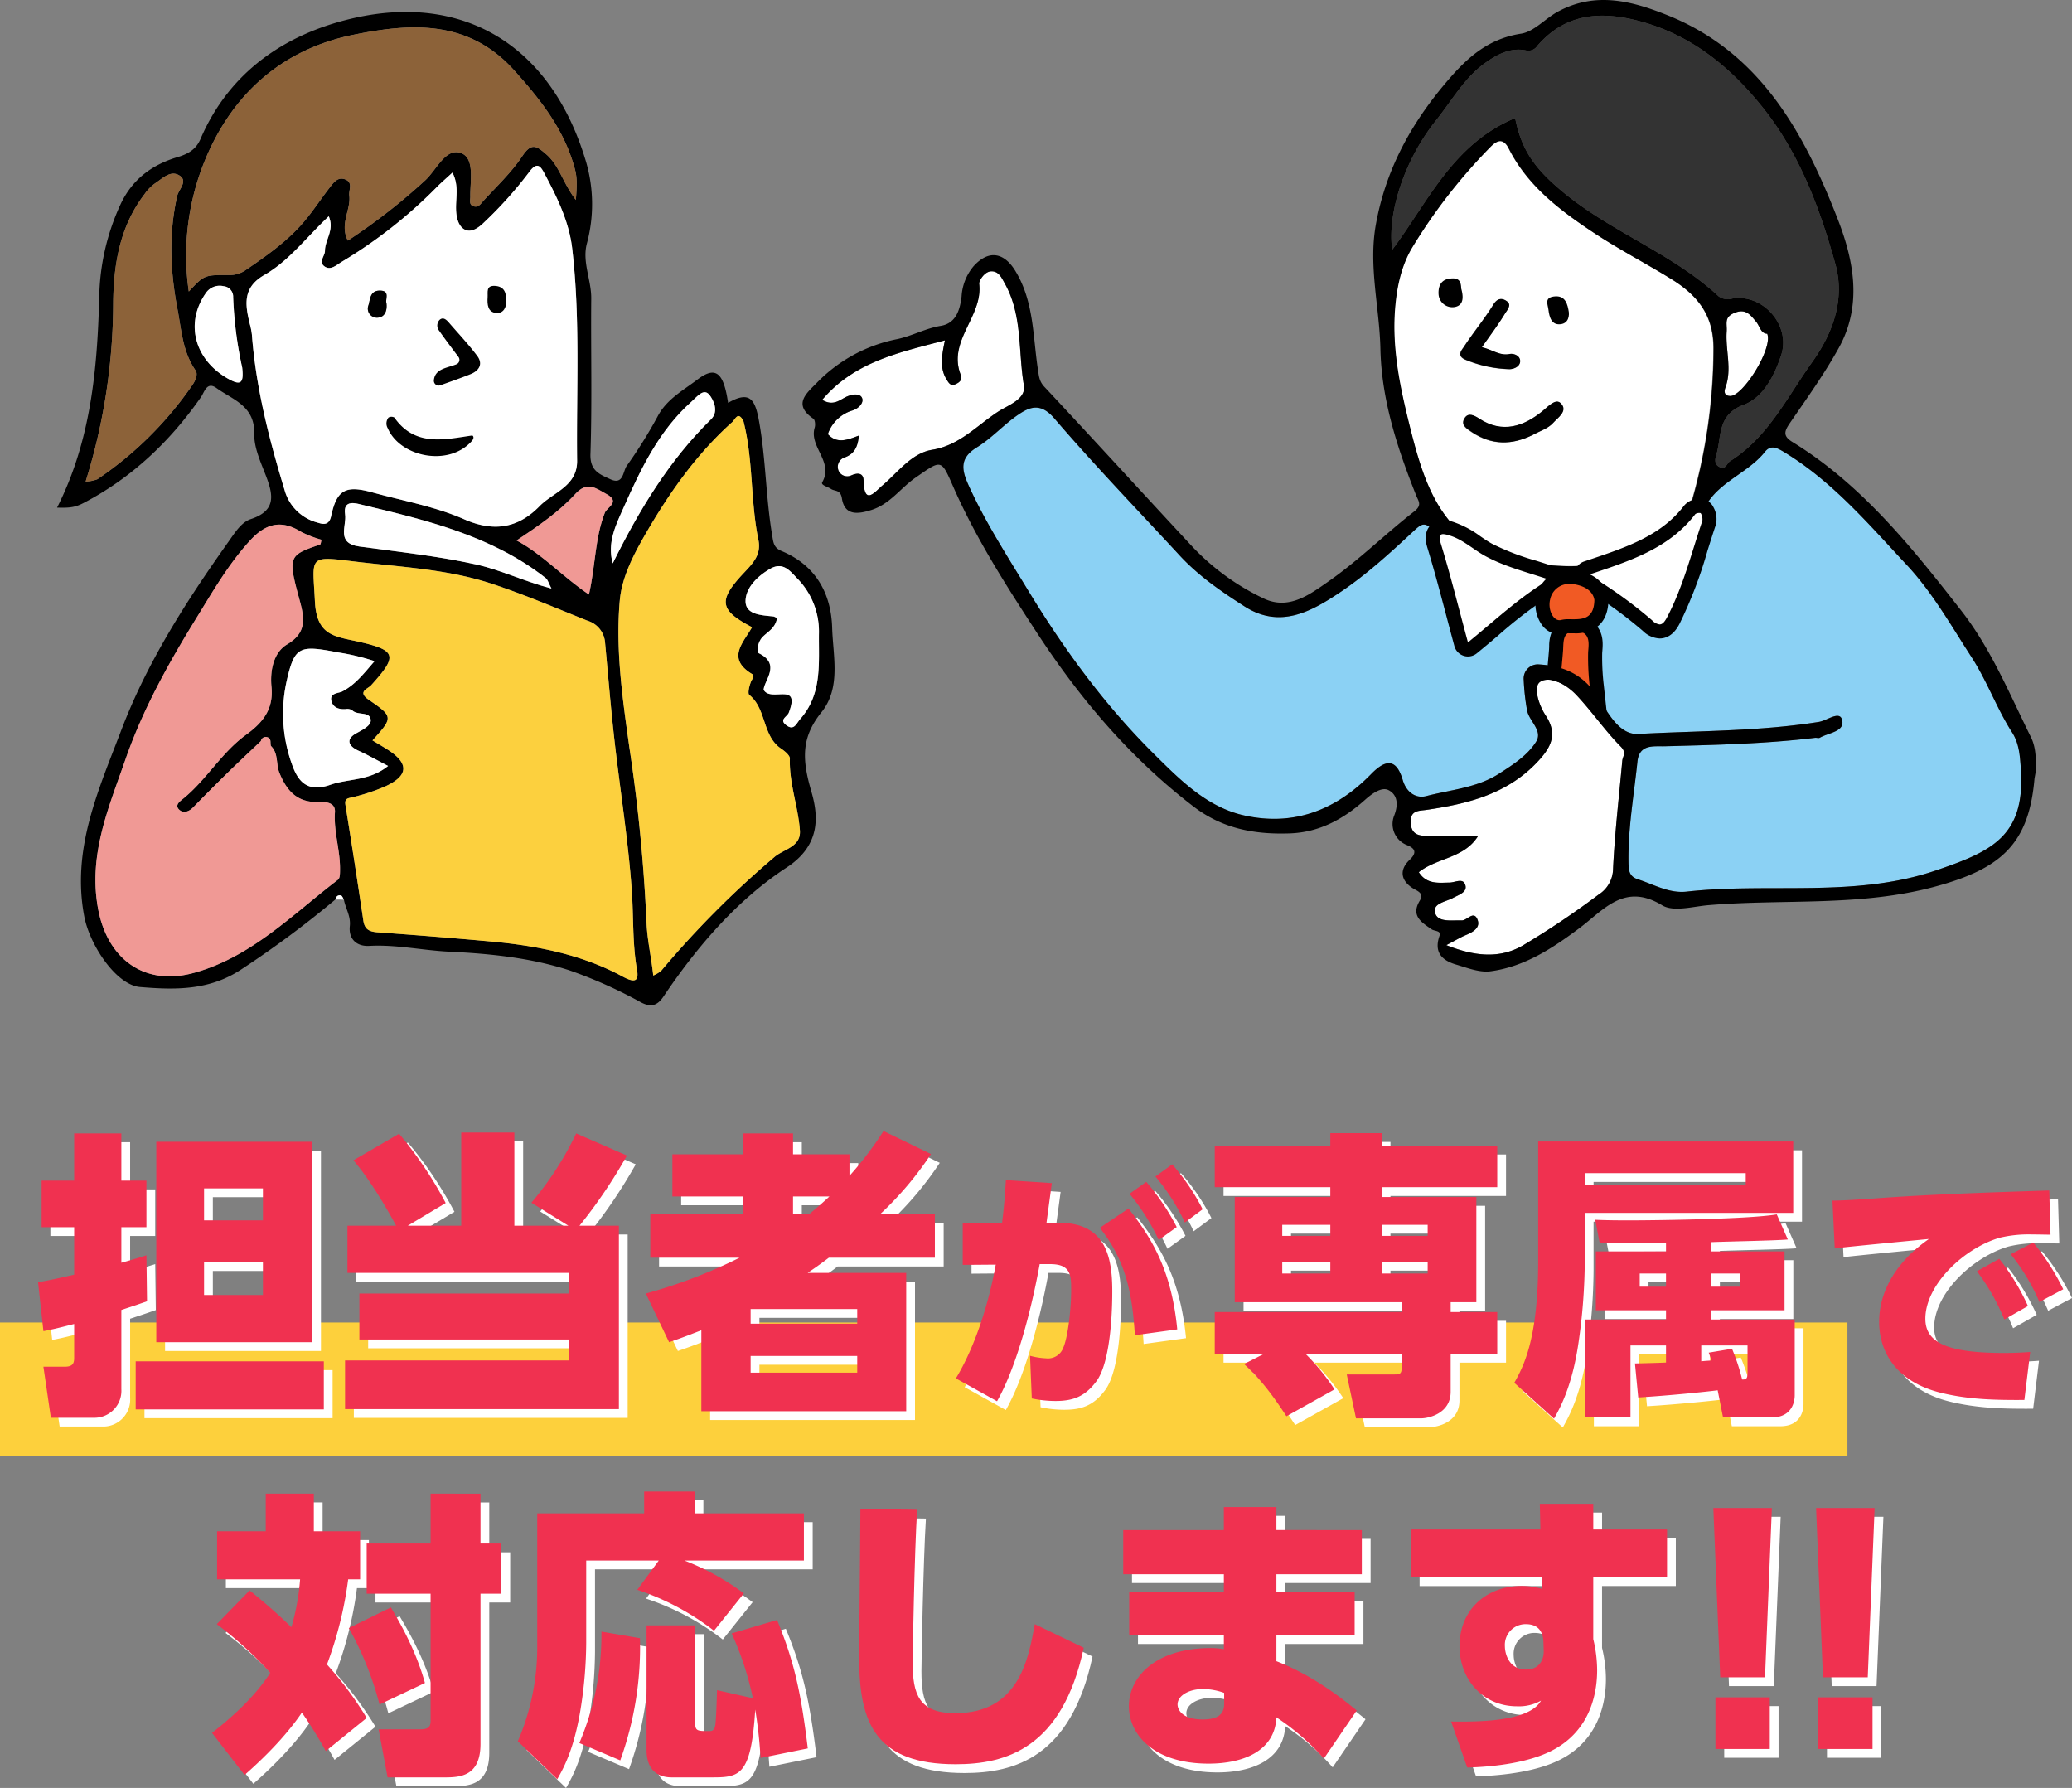 <svg xmlns="http://www.w3.org/2000/svg" xmlns:xlink="http://www.w3.org/1999/xlink" width="471.761" height="407.025" viewBox="0 0 471.761 407.025">
  <rect x="0" y="0" width="471.761" height="407.025" fill="#808080" stroke="none"/>
  <defs>
    <clipPath id="clip-path">
      <rect id="長方形_2851" data-name="長方形 2851" width="450.542" height="228.834" fill="none"/>
    </clipPath>
    <clipPath id="clip-path-2">
      <rect id="長方形_3045" data-name="長方形 3045" width="471.761" height="149.545" fill="none"/>
    </clipPath>
  </defs>
  <g id="omakase_point02" transform="translate(-832 -4269.768)">
    <g id="グループ_28232" data-name="グループ 28232" transform="translate(845 4269.768)">
      <g id="グループ_28231" data-name="グループ 28231" clip-path="url(#clip-path)">
        <path id="パス_33561" data-name="パス 33561" d="M350.23,138.056c8.291,1.59,10.968,3.094,16.568,3.494,8.646.617,16.1-2.9,23.639-6.591,2.447-1.2,4.7-3.594,4.909-5.458,1.054-9.356,10.278-11.1,14.927-16.988,1.391-1.764,2.887-.88,4.705.239,10.871,6.689,19.015,16.322,27.558,25.451,5.865,6.268,10.11,13.811,14.786,21.027,3.606,5.565,5.732,11.686,9.238,17.145,1.632,2.543,1.793,5.439,1.99,8.339,1.049,15.381-6.772,18.779-19.241,23.046-18.512,6.337-37.924,2.751-56.829,4.855-4.025.447-7.441-1.616-11.075-2.784-1.954-.628-2.155-1.853-2.188-3.79-.133-7.755,1.236-15.352,2.036-23.007.424-4.057,3.669-3.44,6.269-3.508,11.411-.305,22.823-.544,34.173-1.92.361-.043.815.139,1.088-.021,1.969-1.151,5.808-1.37,5.056-4.1-.581-2.111-3.414.2-5.277.5-13.609,2.17-27.406,2-41.113,2.744-4.556.248-7.1-5.292-9.474-8.813-3.344-4.958-7.791-6.7-13.139-7.017a3.221,3.221,0,0,0-3.474,3.543,51.1,51.1,0,0,0,.767,6.922c.461,2.462,3.635,4.6,2.07,7.107-1.972,3.161-5.3,5.269-8.457,7.3-5.019,3.229-10.975,3.636-16.551,5.095-2.444.639-4.575-.927-5.369-3.643-1.507-5.151-4.045-4.6-7.205-1.361-8,8.2-17.631,11.95-28.964,9.4-8.45-1.9-14.571-8.127-20.372-13.865-11.265-11.143-20.6-23.926-28.867-37.523-4.756-7.823-9.711-15.477-13.492-23.853-1.615-3.579-1.948-6.151,1.946-8.549,3.325-2.048,6.023-5.089,9.254-7.322,2.787-1.927,5.245-2.9,8.393.766,9.176,10.684,18.964,20.841,28.528,31.191,4.3,4.652,9.475,8.2,14.765,11.589,7.993,5.125,15.056,1.227,21.468-3.032,6.08-4.038,11.571-9.046,16.934-14.043,2.107-1.963,2.545-2.142,4.908-.109,4,3.441,4.659,3.347,8.447,4.3.371.065,6.3,3.315,6.666,3.247" transform="translate(-21.44 -9.642)" fill="#8bd1f4"/>
        <path id="パス_33562" data-name="パス 33562" d="M358.913,129.506c-12.709-5.452-16.241-16.7-19.292-28.86-2.238-8.922-4.134-17.717-3.45-26.869.367-4.9,1.39-9.919,3.93-14.145a124.812,124.812,0,0,1,17.712-22.781c1.1-1.125,2.809-2.651,4.284.272,4.272,8.463,11.575,14.008,19.226,19.083,5.709,3.788,11.812,6.949,17.653,10.544,6.406,3.943,9.872,8.578,9.734,16.327a126.784,126.784,0,0,1-5.481,36.154c-2.952,9.263-12.893,11.284-21.872,12.589-7.169,1.043-14.216-.352-21.27-1.49Zm-2.935-47.1c1.886-2.7,3.71-5.115,5.276-7.685.437-.717,1.56-1.919.465-2.742-.983-.737-2.113-.924-3.123.714-2.038,3.311-4.559,6.321-6.684,9.584-.475.727-1.81,2.06.334,2.967a28.111,28.111,0,0,0,9.938,2.15c.891.034,2.416-.486,2.495-1.727.09-1.4-1.545-1.9-2.379-1.726-2.249.461-3.842-.955-6.322-1.535M367.5,102.4c1.606-.9,3.57-1.479,4.711-2.782,1.006-1.148,3.5-2.719,1.685-4.48-1.118-1.085-2.709.631-4,1.7-4.387,3.644-9.3,5.234-14.522,1.823-1.31-.854-2.478-1.329-3.25-.23-1.117,1.589.28,2.452,1.6,3.325,4.5,2.97,9.043,2.954,13.774.639" transform="translate(-31.629 -3.335)" fill="#fff"/>
        <path id="パス_33563" data-name="パス 33563" d="M363.535,27.254c-14.281,5.946-19.887,19.214-27.986,29.982-1.152-8.289,2.723-20.4,10.012-29.506,3.568-4.456,6.424-9.65,11.133-13.01,2.579-1.84,5.627-3.571,9.2-2.894a2.457,2.457,0,0,0,2.715-1.04C375,3.4,383.035,2.818,391.933,5.205c11.936,3.2,20.908,10.686,28.264,20,8.176,10.347,12.755,22.724,16.241,35.257,2.2,7.892-.39,15.528-5.262,22.326-5.713,7.971-10,17.085-18.7,22.567-.783.494-.987,2.127-2.531,1.26-1.305-.733-.727-2.26-.58-2.767,1.214-4.147.149-9.063,6.211-11.32,4.417-1.645,6.983-6.609,8.535-11.317,2.219-6.736-4.089-14.016-11.13-12.873a3.567,3.567,0,0,1-3.109-.495C399.348,58.07,385.517,53.25,374.53,44.178c-6.676-5.512-9.52-9.7-10.995-16.924" transform="translate(-31.565 -0.372)" fill="#333"/>
        <path id="パス_33564" data-name="パス 33564" d="M348.327,231.239c2.4-1.252,3.341-1.838,4.356-2.254,1.628-.667,3.449-1.659,2.774-3.482-.861-2.323-2.387.159-3.642.11-2.163-.085-5.265.487-5.988-1.545-.83-2.332,2.352-2.67,4-3.564,1.3-.708,3.264-1.28,2.849-2.863-.478-1.822-2.278-.656-3.649-.642-2.382.025-5.16.48-6.961-2.366,4.124-3.306,10.364-3.123,13.511-8.274-4.1,0-7.829-.029-11.561,0-2.143.017-3.711-.411-3.8-3.075-.1-2.806,1.89-2.583,3.63-2.84,9.4-1.39,18.342-3.577,25.267-10.956,3.167-3.373,4.6-6.34,1.834-10.532-1.594-2.415-2.942-6.662-1.176-7.7,2.338-1.378,6.017.767,8.159,3.038,3.543,3.756,6.484,8.089,10.11,11.752,1.4,1.41.447,2.162.349,3.245-.74,8.2-1.711,16.384-2.1,24.6a7.033,7.033,0,0,1-3.231,5.8A195.8,195.8,0,0,1,365.6,231.4c-4.985,2.805-10.514,2.533-17.272-.165" transform="translate(-32.023 -16.078)" fill="#fff"/>
        <path id="パス_33565" data-name="パス 33565" d="M200.64,105.584c-2.442.881-4.884,2.016-7.052-.335a8.477,8.477,0,0,1,5.666-5.411c1.416-.483,2.557-1.74,2.13-2.8-.442-1.092-2.066-.941-3.407-.371-1.6.679-3.075,2.34-5.682.774,7.369-8.715,17.611-10.789,27.945-13.544-.67,3.324-1.3,6.18.39,8.918.527.854.935,1.564,2.089,1.031.939-.433,1.538-1.031,1.111-2.131-3.011-7.752,5.138-13.294,4.213-20.717-.071-.567,1.161-2.838,2.845-2.819,1.647.018,2.266,1.479,3.016,2.825,4.033,7.232,2.993,15.425,4.322,23.145.534,3.1-3.575,4.515-5.675,5.852-4.9,3.121-8.849,7.774-15.227,8.812-4.692.764-7.72,5.077-11.289,8.095-1.764,1.491-4.173,4.742-4.312-1.1-.041-1.723-1.294-1.847-2.805-1.17a2.155,2.155,0,0,1-2.848-.981,2.25,2.25,0,0,1,1.408-3.133c2.267-.841,2.959-2.571,3.162-4.943" transform="translate(-18.1 -6.418)" fill="#fff"/>
        <path id="パス_33566" data-name="パス 33566" d="M428.819,83.336c1.352,3.29-5.533,14.28-8.45,14.171-1.352-.051-1.412-.991-1.07-1.913,1.565-4.227-.019-8.524.291-12.79.129-1.766-.677-3.187,1.752-4.207,2.63-1.1,3.709.557,4.9,1.945.915,1.065,1.082,2.766,2.576,2.795" transform="translate(-39.45 -7.364)" fill="#fff"/>
        <path id="パス_33567" data-name="パス 33567" d="M384.378,3.5c-8.05-3.238-16.442-5.529-25.077-.823-2.9,1.582-5.375,4.534-8.349,4.991-8.071,1.24-12.941,6.113-17.854,12.044-7.74,9.346-13.1,19.588-15.219,31.5-1.679,9.447.846,18.775,1.052,28.179.255,11.678,3.868,22.659,8.152,33.419.5,1.264,1.42,2.16-.457,3.619-6.647,5.169-12.678,11.178-19.57,15.963-4.132,2.868-8.937,6.6-14.71,3.843a54.293,54.293,0,0,1-16.451-12.029c-11.188-12.03-22.262-24.168-33.484-36.165-1.149-1.228-1.212-2.341-1.443-3.835-1.177-7.621-.887-15.551-5.161-22.543-2.606-4.263-6.106-4.823-9.5-1.064a11.738,11.738,0,0,0-2.736,6.924c-.358,2.874-1.189,6.076-4.739,6.655-3.459.563-6.509,2.295-9.853,3.01a34.9,34.9,0,0,0-18.3,9.888c-2.266,2.346-5.7,4.924-.858,8.24.394.27.492,1.41.308,2.017-1.336,4.4,4.4,7.78,1.717,12.442-.382.665,1.273,1.035,2,1.532.863.585,2.156.1,2.479,2.147.612,3.892,3.483,3.67,6.742,2.629,4.239-1.353,6.62-5,10.031-7.357,5.9-4.076,5.767-4.336,8.536,1.986,5.149,11.755,12.016,22.484,19.011,33.208,9.869,15.133,21.321,28.63,35.719,39.669,6.634,5.086,13.934,6.4,21.9,6.13,6.806-.227,12.285-3.277,17.2-7.666,1.542-1.377,3.738-2.985,5.306-2.188,1.985,1.009,2.371,3.193,1.24,5.954a5.148,5.148,0,0,0,2.632,6.42c1.1.476,3.341,1.23.96,3.485-2.763,2.616-1.745,5.244,1.388,6.873,1.308.679,1.579,1.328.911,2.428-2.1,3.457.391,4.941,2.713,6.54.646.445,2.208.253,1.783,1.455-1.336,3.777.567,5.62,3.766,6.561,2.564.754,5.337,1.864,7.846,1.529,7.762-1.038,14.155-5.26,20.305-9.875,5.509-4.134,10.19-10.365,18.772-5.145,2.565,1.56,6.991.269,10.537-.03,17.225-1.454,34.594.407,51.729-4.258,14.923-4.062,21.253-9.71,22.508-24.593q.132-.731.265-1.462c.051-2.017.254-5.25-1.079-7.938-4.882-9.852-9.036-20.044-15.9-28.844-11.234-14.391-22.576-28.626-38.419-38.36-2.245-1.38-1.8-2.494-.536-4.335,3.852-5.606,7.842-11.166,11.125-17.1,5.366-9.708,3.426-19.85-.3-29.391C415.349,30.128,405.408,11.958,384.378,3.5M325.71,97.355c-2.238-8.921-4.134-17.716-3.45-26.868.367-4.9,1.39-9.92,3.93-14.145A124.81,124.81,0,0,1,343.9,33.561c1.1-1.125,2.809-2.651,4.284.272,4.272,8.462,11.575,14.008,19.226,19.083,5.709,3.788,11.812,6.949,17.653,10.544,6.406,3.943,9.872,8.578,9.734,16.327a126.784,126.784,0,0,1-5.481,36.154c-2.952,9.263-12.893,11.284-21.872,12.589-7.129,1.036-14.138-.337-21.141-1.467a7.865,7.865,0,0,0-1.3-.847c-12.709-5.452-16.241-16.7-19.292-28.861m72.066-21.917c.128-1.765-.677-3.187,1.752-4.206,2.63-1.105,3.709.556,4.9,1.944.915,1.066,1.082,2.766,2.576,2.8,1.352,3.29-5.533,14.28-8.45,14.171-1.352-.051-1.412-.991-1.07-1.914,1.565-4.226-.019-8.523.291-12.79M216.862,102.4c-4.692.764-7.72,5.077-11.289,8.095-1.764,1.492-4.173,4.742-4.312-1.1-.041-1.722-1.294-1.847-2.805-1.17a2.155,2.155,0,0,1-2.849-.981,2.252,2.252,0,0,1,1.408-3.133c2.268-.841,2.959-2.571,3.163-4.943-2.443.881-4.884,2.017-7.052-.335a8.477,8.477,0,0,1,5.666-5.411c1.415-.483,2.556-1.74,2.129-2.8-.441-1.092-2.065-.94-3.406-.371-1.6.679-3.075,2.34-5.683.774,7.369-8.714,17.611-10.789,27.946-13.544-.67,3.324-1.3,6.18.39,8.919.527.853.934,1.564,2.089,1.031.939-.434,1.537-1.032,1.111-2.132-3.011-7.752,5.137-13.294,4.213-20.717-.071-.567,1.161-2.838,2.844-2.819,1.648.019,2.266,1.479,3.017,2.825,4.033,7.232,2.993,15.425,4.322,23.145.534,3.1-3.576,4.515-5.675,5.853-4.9,3.12-8.849,7.773-15.227,8.811M368.672,203.6a195.482,195.482,0,0,1-17.459,11.721c-4.984,2.805-10.514,2.533-17.272-.165,2.4-1.252,3.342-1.838,4.356-2.254,1.628-.667,3.449-1.659,2.774-3.483-.86-2.322-2.387.159-3.642.111-2.162-.085-5.265.487-5.988-1.545-.829-2.332,2.352-2.67,4-3.564,1.3-.708,3.265-1.28,2.849-2.863-.478-1.822-2.278-.656-3.649-.642-2.382.025-5.159.48-6.96-2.366,4.123-3.306,10.363-3.123,13.51-8.274-4.1,0-7.829-.029-11.561,0-2.143.017-3.711-.411-3.8-3.075-.1-2.806,1.891-2.583,3.631-2.841,9.4-1.389,18.341-3.576,25.267-10.955,3.166-3.373,4.6-6.34,1.833-10.532-1.594-2.414-2.942-6.662-1.175-7.7,2.337-1.378,6.016.767,8.158,3.038,3.543,3.756,6.484,8.089,10.11,11.752,1.4,1.41.446,2.162.348,3.245-.74,8.2-1.71,16.384-2.094,24.6a7.036,7.036,0,0,1-3.232,5.8m-5.784-71.22c8.646.617,16.206-3.382,23.745-7.069,2.447-1.2,4.7-3.594,4.909-5.458,1.054-9.356,10.279-11.1,14.927-16.988,1.391-1.764,2.888-.879,4.705.239,10.871,6.689,19.015,16.322,27.558,25.451,5.865,6.268,10.11,13.812,14.786,21.027,3.606,5.566,5.732,11.686,9.238,17.145,1.633,2.544,1.793,5.439,1.991,8.339,1.048,15.382-6.773,18.779-19.242,23.046-18.512,6.337-37.924,2.752-56.829,4.855-4.025.447-7.441-1.615-11.075-2.784-1.954-.628-2.155-1.853-2.188-3.79-.133-7.755,1.236-15.352,2.036-23.007.424-4.056,3.669-3.439,6.269-3.508,11.411-.305,22.823-.544,34.173-1.92.361-.044.815.139,1.088-.021,1.969-1.152,5.808-1.371,5.056-4.105-.581-2.111-3.414.2-5.277.5-13.609,2.17-27.406,2-41.113,2.744-4.556.248-7.1-5.292-9.474-8.813-3.344-4.958-7.791-6.7-13.139-7.017a3.221,3.221,0,0,0-3.474,3.543,51.118,51.118,0,0,0,.767,6.923c.461,2.461,3.635,4.6,2.07,7.107-1.972,3.161-5.3,5.269-8.457,7.3-5.019,3.229-10.975,3.636-16.551,5.095-2.444.639-4.575-.926-5.369-3.643-1.507-5.151-4.045-4.6-7.205-1.361-8,8.2-17.631,11.951-28.964,9.4-8.45-1.9-14.57-8.126-20.372-13.865-11.265-11.143-20.6-23.926-28.867-37.523-4.756-7.822-9.711-15.477-13.491-23.853-1.616-3.579-1.949-6.15,1.945-8.549,3.325-2.048,6.024-5.089,9.254-7.322,2.787-1.927,5.245-2.9,8.393.766,9.176,10.684,18.964,20.841,28.528,31.191,4.3,4.652,9.475,8.2,14.765,11.589,7.993,5.125,15.056,1.227,21.468-3.032,6.08-4.038,11.572-9.046,16.934-14.043,2.107-1.963,2.545-2.142,4.908-.108,4,3.441,8.684,7.343,14.134,9Zm59.621-72.3c2.195,7.892-.39,15.528-5.263,22.326-5.712,7.971-10,17.084-18.7,22.567-.784.494-.986,2.127-2.532,1.26-1.3-.733-.727-2.26-.579-2.767,1.213-4.146.148-9.062,6.211-11.32,4.417-1.644,6.983-6.608,8.534-11.316,2.22-6.736-4.088-14.017-11.13-12.873a3.564,3.564,0,0,1-3.108-.5C385.42,57.7,371.589,52.879,360.6,43.806c-6.676-5.513-9.521-9.7-10.995-16.924C335.325,32.829,329.72,46.1,321.621,56.864c-1.153-8.29,2.722-20.4,10.012-29.506,3.568-4.457,6.424-9.65,11.133-13.01,2.579-1.841,5.626-3.572,9.2-2.894a2.458,2.458,0,0,0,2.715-1.041c6.386-7.387,14.425-7.967,23.323-5.58,11.936,3.2,20.909,10.687,28.265,20,8.175,10.348,12.754,22.725,16.241,35.258" transform="translate(-17.636 0)"/>
        <path id="パス_33568" data-name="パス 33568" d="M357.619,86.115c2.48.581,4.073,2,6.323,1.535.832-.17,2.468.328,2.379,1.727-.08,1.24-1.6,1.761-2.5,1.726a28.106,28.106,0,0,1-9.937-2.15c-2.145-.907-.809-2.239-.335-2.967,2.125-3.263,4.647-6.272,6.685-9.583,1.008-1.639,2.139-1.452,3.122-.714,1.1.823-.028,2.024-.465,2.741-1.565,2.57-3.39,4.983-5.276,7.685" transform="translate(-33.199 -7.073)"/>
        <path id="パス_33569" data-name="パス 33569" d="M369.213,108.527c-4.73,2.316-9.271,2.332-13.774-.638-1.323-.874-2.72-1.737-1.6-3.326.773-1.1,1.94-.623,3.25.23,5.227,3.412,10.135,1.822,14.522-1.822,1.292-1.073,2.883-2.79,4-1.706,1.814,1.76-.679,3.332-1.685,4.48-1.141,1.3-3.105,1.886-4.711,2.782" transform="translate(-33.267 -9.499)"/>
        <path id="パス_33570" data-name="パス 33570" d="M352.372,72.244c.469,1.664.689,3.66-1.219,4.179a3.149,3.149,0,0,1-3.928-2.785c-.072-1.087.032-3.229,2.389-3.6,2.035-.319,2.722.352,2.758,2.2" transform="translate(-32.682 -6.586)"/>
        <path id="パス_33571" data-name="パス 33571" d="M379.353,77.486c.349,1.447-.017,3.088-1.71,3.321-2.122.293-2.624-1.574-2.835-3.31-.145-1.188-.957-2.677,1.177-2.982s3,.919,3.369,2.971" transform="translate(-35.254 -7.009)"/>
        <path id="パス_33572" data-name="パス 33572" d="M383.192,172.1a12.748,12.748,0,0,0-5.733-3.672l-1.229-.39.129-1.377c.12-1.291.24-2.584.339-3.877.018-.241.028-.491.038-.743.069-1.688.213-5.2,4.371-5.2.085,0,.173,0,.263.005a4.429,4.429,0,0,1,3.3,1.357c1.237,1.389,1.083,3.331.981,4.617-.02.248-.04.482-.044.689a55.664,55.664,0,0,0,.364,7.339l.532,4.891Z" transform="translate(-35.413 -14.763)" fill="#f15a24"/>
        <path id="パス_33573" data-name="パス 33573" d="M380.927,158.281c.067,0,.136,0,.206,0,3.567.127,2.732,3.352,2.692,5.028a57.387,57.387,0,0,0,.373,7.55,14.335,14.335,0,0,0-6.434-4.122c.124-1.331.249-2.662.351-4,.15-1.977-.206-4.463,2.813-4.463m0-3.2a5.441,5.441,0,0,0-5.188,2.9,8.869,8.869,0,0,0-.781,3.835c-.01.233-.019.464-.035.688-.1,1.282-.22,2.6-.339,3.869l-.007.072-.239,2.569,2.459.779a11.2,11.2,0,0,1,5.033,3.222l6.614,7.282-1.064-9.78a54.2,54.2,0,0,1-.355-7.129c0-.144.022-.366.04-.6.116-1.462.311-3.91-1.382-5.809a5.974,5.974,0,0,0-4.436-1.891c-.109,0-.216-.005-.319-.005" transform="translate(-35.235 -14.597)"/>
        <path id="パス_33574" data-name="パス 33574" d="M353.778,160.307a1.6,1.6,0,0,1-1.544-1.182c-.612-2.262-1.2-4.484-1.778-6.675-1.435-5.433-2.791-10.566-4.355-15.679-.328-1.07-.61-2.426.127-3.421a2.267,2.267,0,0,1,1.9-.9,6.872,6.872,0,0,1,1.948.392,20.743,20.743,0,0,1,5.656,3.042,32.437,32.437,0,0,0,2.749,1.751,56.908,56.908,0,0,0,10.4,4.011c1.251.394,2.536.8,3.86,1.241a1.6,1.6,0,0,1,.317,2.889,104.936,104.936,0,0,0-13.617,10.287c-1.5,1.267-3.053,2.577-4.653,3.881a1.6,1.6,0,0,1-1.01.359" transform="translate(-32.545 -12.467)" fill="#fff"/>
        <path id="パス_33575" data-name="パス 33575" d="M347.958,133.887a5.779,5.779,0,0,1,1.483.324c3.033.919,5.361,3.17,8.1,4.665,4.4,2.4,9.142,3.566,14.522,5.365-6.838,4.115-12.189,9.2-18.455,14.3-2.117-7.825-3.935-15.174-6.148-22.4-.539-1.759-.218-2.249.495-2.249m0-3.2a3.9,3.9,0,0,0-3.185,1.545c-1.31,1.771-.627,4-.37,4.842,1.554,5.079,2.905,10.194,4.336,15.608.581,2.2,1.169,4.426,1.784,6.694a3.2,3.2,0,0,0,5.109,1.646c1.612-1.312,3.171-2.628,4.677-3.9a103.87,103.87,0,0,1,13.408-10.138,3.2,3.2,0,0,0-.634-5.777c-1.342-.449-2.635-.856-3.886-1.25a55.792,55.792,0,0,1-10.119-3.89c-.859-.468-1.711-1.051-2.614-1.668a22.289,22.289,0,0,0-6.094-3.252,8.346,8.346,0,0,0-2.411-.461" transform="translate(-32.379 -12.301)"/>
        <path id="パス_33576" data-name="パス 33576" d="M400.933,155.713a4.277,4.277,0,0,1-2.751-1.317,99.247,99.247,0,0,0-14.252-10.225,1.6,1.6,0,0,1,.333-2.879l.658-.22c8.91-2.976,17.328-5.787,22.872-13.046a2.848,2.848,0,0,1,2.219-.884,1.759,1.759,0,0,1,1.734.978,3.907,3.907,0,0,1,.439,2.9c-.65,1.92-1.271,3.9-1.871,5.807a97.41,97.41,0,0,1-6.245,16.359c-.4.755-1.324,2.524-3.136,2.524" transform="translate(-36.066 -11.967)" fill="#fff"/>
        <path id="パス_33577" data-name="パス 33577" d="M409.846,128.576c.153,0,.267.019.284.055a2.659,2.659,0,0,1,.373,1.712c-2.5,7.373-4.361,14.976-8.016,21.937-.566,1.078-1.066,1.667-1.72,1.667a2.792,2.792,0,0,1-1.683-.909,100.117,100.117,0,0,0-14.479-10.394c9.434-3.154,18.311-5.981,24.294-13.813a1.5,1.5,0,0,1,.947-.255m0-3.2a4.331,4.331,0,0,0-3.49,1.514c-5.246,6.868-13.059,9.477-22.106,12.5l-.659.22a3.2,3.2,0,0,0-.668,5.758,97.732,97.732,0,0,1,14.026,10.056,5.819,5.819,0,0,0,3.819,1.725c2.779,0,4.115-2.544,4.554-3.379a98.685,98.685,0,0,0,6.354-16.624c.6-1.9,1.215-3.871,1.86-5.773a5.486,5.486,0,0,0-.508-4.1,3.33,3.33,0,0,0-3.181-1.893" transform="translate(-35.9 -11.801)"/>
        <path id="パス_33578" data-name="パス 33578" d="M377.213,156.43A3.4,3.4,0,0,1,374.531,155a6.441,6.441,0,0,1-.992-5.312,5.981,5.981,0,0,1,6.059-4.71,8.117,8.117,0,0,1,1.477.139c3.18.59,5.244,2.348,5.663,4.825a1.6,1.6,0,0,1,.022.294c-.1,5.984-4.628,5.984-6.333,5.984l-1.045-.007a5.906,5.906,0,0,0-1.355.108,3.07,3.07,0,0,1-.813.111" transform="translate(-35.141 -13.646)" fill="#f15a24"/>
        <path id="パス_33579" data-name="パス 33579" d="M379.431,146.411a6.473,6.473,0,0,1,1.185.112c1.8.334,3.995,1.258,4.377,3.519-.067,4.133-2.44,4.409-4.732,4.409-.354,0-.706-.006-1.047-.006a7,7,0,0,0-1.776.164,1.481,1.481,0,0,1-.39.054c-1.557,0-2.687-2.58-2.125-4.74a4.4,4.4,0,0,1,4.509-3.512m0-3.2h0a7.594,7.594,0,0,0-7.608,5.907,8,8,0,0,0,1.275,6.694,4.96,4.96,0,0,0,3.949,2.053,4.657,4.657,0,0,0,1.235-.168,4.66,4.66,0,0,1,.932-.051c.159,0,.321,0,.484,0,.187,0,.375,0,.563,0a8.634,8.634,0,0,0,4.962-1.184c1.922-1.268,2.921-3.412,2.97-6.374a3.25,3.25,0,0,0-.044-.586c-.538-3.178-3.071-5.413-6.949-6.133a9.76,9.76,0,0,0-1.768-.166" transform="translate(-34.975 -13.48)"/>
        <path id="パス_33580" data-name="パス 33580" d="M63.346,205.063A229.023,229.023,0,0,1,41.882,221c-7.316,4.831-15.134,4.63-23,3.974-5.374-.448-11.43-9.456-12.692-16.057-2.934-15.349,3.238-28.8,8.435-42.436,5.918-15.537,14.832-29.4,24.405-42.889,1.447-2.037,2.91-4.426,5.074-5.139,5.721-1.886,5.162-5.361,3.495-9.733-1.2-3.147-2.785-6.488-2.709-9.707.149-6.357-4.9-7.723-8.61-10.395-2.2-1.579-2.73.933-3.524,2.07-7.053,10.11-15.75,18.37-26.736,24.1-1.845.962-3.1,1.153-6.025,1.05,7.656-15.09,9.152-31.277,9.6-47.822a52.407,52.407,0,0,1,4.873-21.271c2.83-5.97,7.5-9.073,13-10.707,2.775-.823,4.283-2.014,5.2-4.149C39.208,16.676,51.827,8.165,66.819,4.571c25.234-6.049,45.706,5.612,53.68,32.766a34.462,34.462,0,0,1,.1,18.475c-1.06,4.182,1.055,8.226,1.017,12.424-.109,11.8.211,23.611-.18,35.4-.128,3.843,2.116,4.63,4.526,5.739,3,1.38,2.844-1.757,3.721-3.018a108.15,108.15,0,0,0,7.053-11.288c2.056-3.908,5.794-5.9,9-8.343,4.2-3.2,6.006-1.73,7.038,5.262,5.112-2.93,6.194-.613,7.082,4.372,1.518,8.522,1.509,17.168,2.94,25.67.273,1.624.282,2.91,2.141,3.683,7.708,3.21,11.294,9.545,11.53,17.463.194,6.485,2.065,13.671-2.442,19.26-4.73,5.864-4.355,10.928-2.307,17.979,1.529,5.26,2.387,12.119-5.578,17.332-11.263,7.373-20.371,17.937-28.044,29.349-1.195,1.776-2.548,2.741-5.135,1.38a105.7,105.7,0,0,0-16.269-7.286c-8.837-2.876-18.169-3.819-27.376-4.259-6.1-.292-12.1-1.66-18.242-1.319-2.886.16-4.745-1.571-4.425-4.525.245-2.274-.981-4-1.35-6.008-.212-.327-.367-.861-.648-.939-.685-.19-1.143.22-1.3.924M156.251,96.086c-1.326-2.411-1.88-.111-2.719.446-7.91,7.14-13.975,15.7-19.3,24.863-2.846,4.9-5.619,10.092-6.114,15.569-1,11.133.618,22.333,2.161,33.326a380.441,380.441,0,0,1,3.911,39.739c.143,4.129,1.08,7.981,1.542,12.33a7.94,7.94,0,0,0,1.775-1.034,216.053,216.053,0,0,1,25.847-25.967c2.077-1.784,6.045-2.26,5.767-6.036-.4-5.473-2.466-10.733-2.283-16.335.025-.747-1.167-1.717-2-2.281-4.325-2.931-3.28-9.023-7.229-12.223-.429-.348-.005-2.043.362-2.98.245-.624.966-1.351.3-1.754-5.94-3.577-2.054-7.12-.05-10.68-7.377-3.86-7.793-6.022-1.991-12.224,2.083-2.226,4.162-4.186,3.446-7.653-1.849-8.942-1.13-18.215-3.424-27.106M46.41,168.98c-2.411,2.29-4.847,4.552-7.224,6.877q-4.151,4.063-8.207,8.224c-1.014,1.04-2.3,1.414-3.23.476-1.027-1.037.3-1.917,1.016-2.5,5.277-4.308,8.656-10.43,14.251-14.5,3.467-2.523,6.331-5.519,5.8-10.89-.324-3.251.23-7.711,3.577-9.7,4.551-2.7,3.926-6.03,2.822-10.082-2.709-9.942-2.533-10.19,4.661-12.638.176-.06.194-.587.342-1.089a25.081,25.081,0,0,1-4.6-1.77c-4.542-2.841-8.073-1.989-11.675,1.941-4.967,5.419-8.585,11.756-12.362,17.886C25.342,151.33,19.517,161.805,15.6,173.081c-3.824,11-8.57,21.811-6.251,34.147,2.151,11.446,10.58,17.6,21.767,14.537,13.131-3.6,22.449-13.293,32.845-21.22.488-.372.454-1.585.46-2.409.034-4.343-1.455-8.527-1.161-12.95.149-2.258-2.062-2.4-3.93-2.342-4.672.137-7.073-2.571-8.709-6.624-.812-2.012-.195-4.436-1.927-6.114-.247-.685.207-1.7-.851-2a1.1,1.1,0,0,0-1.43.87m25.405-.141c1.462.889,2.482,1.48,3.474,2.115,5.893,3.776,3.539,6.482-.668,8.391a46.137,46.137,0,0,1-7.218,2.392c-1.073.284-2.016.18-1.761,1.779q2.11,13.17,4.085,26.363c.3,2,1.392,2.5,3.219,2.632,8.634.634,17.266,1.314,25.887,2.1,10.414.953,20.635,2.947,29.9,7.966,2.719,1.472,3.777,1.172,3.3-1.509-1.067-6.03-.764-12.089-1.193-18.113-.818-11.492-2.674-22.908-3.967-34.37-.833-7.382-1.433-14.789-2.132-22.186a5.62,5.62,0,0,0-3.936-4.8c-7.226-2.887-14.4-5.963-21.774-8.409-10.467-3.471-21.545-3.849-32.379-5.212-9.6-1.208-8.428-.65-7.958,9.162.377,7.881,4.5,8,9.853,9.2,8.833,1.99,9.016,3.233,2.922,9.966-.723.8-3.231,1.424-.475,3.309,5.611,3.837,5.494,4.008.811,9.215M61.852,49.522c-5.1,4.783-9.037,10.142-14.666,13.368-4.98,2.853-4.371,6.732-3.329,11.06a16.1,16.1,0,0,1,.5,2.521c.919,12.151,3.944,23.867,7.466,35.46a10.532,10.532,0,0,0,7.407,7.3c.954.271,2.644.96,3.158-1.44,1.29-6.029,3.3-7.1,9.359-5.427,7.012,1.932,14.324,3.215,20.917,6.117,6.884,3.031,12.366,1.963,17.2-2.985,3.1-3.175,8.6-4.521,8.535-10.354-.186-16.119.763-32.274-1.123-48.34-.72-6.134-3.476-11.693-6.351-17.1-.9-1.687-1.7-2.678-3.534-.12A91.8,91.8,0,0,1,97.271,50.859c-1.092,1.09-2.933,2.592-4.573,1.626-1.365-.8-1.8-2.695-1.858-4.524-.087-2.644.7-5.433-.823-8.387-1.461,1.353-2.651,2.354-3.726,3.467A108.546,108.546,0,0,1,64.755,59.916c-1.064.654-2.434,1.964-3.795,1.065-1.564-1.035.024-2.408.027-3.573.006-2.566,2.218-4.766.865-7.887m56.255-3.729c.236-2.983.355-4.862-.207-6.98-2.374-8.955-7.733-15.72-13.845-22.522C93.5,4.546,80.23,5.617,67.458,8.206,51.8,11.379,40.285,21.08,33.872,36.279a56.985,56.985,0,0,0-3.884,30.369c3.556-3.823,3.556-3.769,9.3-3.755a6.26,6.26,0,0,0,3.358-.938c5.167-3.508,10.305-7.091,14.258-12.034,1.82-2.277,3.433-4.72,5.226-7.021.842-1.083,1.782-2.407,3.441-1.788,1.878.7.8,2.418.955,3.664.417,3.294-2.266,6.513-.326,10.279A137.69,137.69,0,0,0,83.821,41.328c2.593-2.381,4.669-7.543,8.2-6.177,3.145,1.218,1.992,6.379,2.07,9.93.017.784-.393,1.839.8,2.181,1.067.305,1.6-.627,2.134-1.213,3.049-3.342,6.42-6.488,8.9-10.221,2.08-3.129,3.218-2.352,5.454-.412,3,2.6,3.742,6.5,6.731,10.378M6.5,109.9a8.171,8.171,0,0,0,2.676-.521A81.553,81.553,0,0,0,30.768,87.983c.817-1.16,1.334-2.542.759-3.376-2.949-4.276-3.175-9.032-4.114-13.962-1.671-8.773-2.01-17.116-.072-25.736.341-1.516,2.545-3.4.516-4.675-1.994-1.255-3.752.592-5.5,1.756a9.8,9.8,0,0,0-2.421,2.464c-5.648,7.327-7.071,16.054-7.156,24.732A137.27,137.27,0,0,1,6.5,109.9m65.787,40.893a52.518,52.518,0,0,0-8.185-1.969c-8.965-1.706-10.035-1.522-11.874,6.655A33.983,33.983,0,0,0,53.514,174.4c1.279,3.577,3.334,6.424,8.661,4.552,4.112-1.446,8.943-.843,13.18-4.3-2.78-1.444-4.685-2.544-6.68-3.442-2.509-1.131-2.931-2.7-.509-4.023,1.461-.8,3.336-1.728,3.24-2.987-.158-2.071-3-.956-4.228-2.228a2.162,2.162,0,0,0-1.5-.264c-1.568.111-2.921-.38-3.245-1.945-.362-1.752,1.668-1.64,2.493-2.07,3.045-1.585,4.938-4.141,7.358-6.9m91.63-9.8c-.35,2.251-2.087,3.089-3.255,4.262-1.216,1.222-1.413,3.479-.889,3.736,5.122,2.52,1.183,6.181,1.1,8.337,1.67,2.916,8.476-1.986,5.724,5.2-.361.945-2.28,1.558-.579,2.843,1.785,1.346,2.276-.379,3.161-1.378,5.112-5.77,4.181-12.777,4.282-19.655a17.2,17.2,0,0,0-5.039-12.465c-1.564-1.67-3.192-3.717-5.989-2.143-2.934,1.651-5.611,4.308-5.682,7.308-.077,3.236,3.681,3.292,6.39,3.585a3.741,3.741,0,0,1,.774.371m-51.359-6.736c-.673-1.263-.837-2.015-1.3-2.38-12.289-9.622-27.043-13.154-41.765-16.673-1.349-.322-4.447-1.349-3.919,2.177.4,2.644-2.148,6.578,3.285,7.316,8.808,1.195,17.646,2.14,26.375,4.043,5.735,1.251,11,3.854,17.328,5.517m8.535,1.366c1.508-6.625,1.346-12.847,3.625-18.632.492-1.248,3.627-2.454.372-4.237-2.435-1.333-4.352-3.017-7.111-.015-3.777,4.111-8.446,7.3-13.37,10.576,6,3.216,10.484,8.27,16.483,12.307m5.417-7.089c6-12.093,12.788-23.4,22.381-32.8,1.9-1.864.439-4.492-.306-5.482-1.323-1.755-2.849.32-4.128,1.457-7.4,6.578-11.527,15.268-15.437,24.052-1.775,3.986-3.835,8.029-2.509,12.775M42.149,83.991a89.96,89.96,0,0,1-2.061-16.067,2.394,2.394,0,0,0-2.176-2.485,3.8,3.8,0,0,0-4.077,1.615C29,74,31.382,82.4,39.2,86.644c2.767,1.5,3.306.656,2.95-2.653" transform="translate(0 -0.283)"/>
        <path id="パス_33581" data-name="パス 33581" d="M69.929,225.956c.156-.7.613-1.113,1.3-.924.281.078.436.612.648.938l-1.946-.014" transform="translate(-6.582 -21.177)" fill="#fff"/>
        <path id="パス_33582" data-name="パス 33582" d="M77.882,181.776c4.684-5.207,4.8-5.378-.811-9.215-2.757-1.885-.248-2.51.475-3.309,6.094-6.734,5.911-7.976-2.922-9.966-5.356-1.207-9.476-1.322-9.853-9.2-.47-9.812-1.647-10.37,7.958-9.162,10.833,1.363,21.911,1.74,32.379,5.212,7.377,2.446,14.548,5.522,21.774,8.409a5.619,5.619,0,0,1,3.936,4.8c.7,7.4,1.3,14.8,2.132,22.187,1.293,11.462,3.149,22.877,3.967,34.37.429,6.024.126,12.083,1.193,18.113.475,2.681-.583,2.981-3.3,1.508-9.269-5.019-19.489-7.012-29.9-7.966-8.621-.789-17.253-1.468-25.887-2.1-1.827-.134-2.922-.631-3.219-2.633q-1.955-13.194-4.085-26.363c-.256-1.6.688-1.494,1.76-1.778a46.044,46.044,0,0,0,7.218-2.393c4.207-1.908,6.56-4.615.669-8.39-.993-.636-2.013-1.227-3.475-2.115" transform="translate(-6.068 -13.221)" fill="#fcd03e"/>
        <path id="パス_33583" data-name="パス 33583" d="M66.336,53.161c1.352,3.12-.86,5.32-.866,7.886,0,1.166-1.591,2.539-.026,3.573,1.36.9,2.73-.411,3.795-1.064A108.543,108.543,0,0,0,90.775,46.679c1.075-1.112,2.265-2.113,3.726-3.466,1.52,2.953.736,5.742.822,8.387.06,1.829.494,3.72,1.858,4.523,1.641.966,3.48-.536,4.574-1.626a91.942,91.942,0,0,0,10.118-11.274c1.83-2.557,2.636-1.566,3.533.12,2.876,5.408,5.632,10.967,6.351,17.1,1.886,16.065.938,32.22,1.124,48.34.067,5.833-5.435,7.178-8.535,10.353-4.832,4.949-10.314,6.017-17.2,2.986-6.593-2.9-13.9-4.185-20.916-6.117-6.057-1.669-8.07-.6-9.359,5.427-.514,2.4-2.2,1.711-3.158,1.439a10.531,10.531,0,0,1-7.408-7.3c-3.521-11.592-6.546-23.308-7.466-35.46a15.97,15.97,0,0,0-.5-2.521C47.3,73.26,46.69,69.381,51.669,66.528c5.629-3.225,9.57-8.584,14.666-13.367M79.467,72.9c-.308-.893.938-2.857-1.575-2.821-2.216.033-2.118,2.065-2.514,3.328a2.069,2.069,0,0,0,2.131,2.825c1.545-.12,2.188-1.511,1.958-3.333" transform="translate(-4.483 -3.922)" fill="#fff"/>
        <path id="パス_33584" data-name="パス 33584" d="M121.164,46.159c-2.988-3.874-3.735-7.781-6.731-10.378-2.237-1.94-3.374-2.717-5.453.412-2.48,3.733-5.852,6.878-8.9,10.221-.534.586-1.067,1.518-2.134,1.213-1.194-.342-.784-1.4-.8-2.181-.078-3.551,1.075-8.712-2.069-9.93-3.527-1.366-5.6,3.8-8.2,6.177A137.925,137.925,0,0,1,69.261,55.422c-1.94-3.766.743-6.985.326-10.279-.158-1.246.924-2.965-.954-3.664-1.66-.619-2.6.706-3.442,1.788-1.793,2.3-3.406,4.743-5.226,7.02-3.951,4.943-9.09,8.526-14.258,12.035a6.268,6.268,0,0,1-3.358.938c-5.749-.015-5.749-.068-9.3,3.755a56.976,56.976,0,0,1,3.883-30.369c6.414-15.2,17.93-24.9,33.586-28.073,12.772-2.589,26.043-3.66,36.6,8.086,6.113,6.8,11.471,13.567,13.845,22.522.562,2.118.443,4,.207,6.98" transform="translate(-3.058 -0.649)" fill="#8c6239"/>
        <path id="パス_33585" data-name="パス 33585" d="M7.177,113.722A137.275,137.275,0,0,0,13.45,73.01c.085-8.679,1.508-17.405,7.156-24.732a9.8,9.8,0,0,1,2.421-2.464c1.753-1.166,3.511-3.012,5.5-1.756,2.028,1.276-.176,3.16-.516,4.675-1.938,8.619-1.6,16.962.072,25.736.938,4.929,1.165,9.687,4.114,13.962.575.834.058,2.217-.759,3.376A81.563,81.563,0,0,1,9.854,113.2a8.182,8.182,0,0,1-2.677.521" transform="translate(-0.676 -4.107)" fill="#8c6239"/>
        <path id="パス_33586" data-name="パス 33586" d="M77.635,165.852c-2.42,2.759-4.313,5.315-7.358,6.9-.825.429-2.856.317-2.493,2.07.323,1.565,1.677,2.056,3.244,1.945a2.155,2.155,0,0,1,1.5.264c1.227,1.272,4.071.158,4.229,2.228.1,1.258-1.779,2.189-3.241,2.986-2.422,1.321-2,2.893.509,4.023,2,.9,3.9,2,6.681,3.443-4.238,3.454-9.069,2.852-13.18,4.3-5.327,1.873-7.382-.975-8.66-4.552a33.963,33.963,0,0,1-1.285-18.92c1.839-8.177,2.909-8.361,11.873-6.655a52.426,52.426,0,0,1,8.185,1.969" transform="translate(-5.345 -15.345)" fill="#fff"/>
        <path id="パス_33587" data-name="パス 33587" d="M180.207,154.1a3.741,3.741,0,0,0-.774-.37c-2.709-.293-6.467-.35-6.39-3.585.071-3,2.748-5.656,5.682-7.308,2.8-1.574,4.424.473,5.989,2.142a17.207,17.207,0,0,1,5.039,12.466c-.1,6.877.83,13.884-4.282,19.655-.885,1-1.376,2.724-3.161,1.378-1.7-1.285.217-1.9.579-2.843,2.752-7.185-4.054-2.284-5.724-5.2.082-2.156,4.02-5.817-1.1-8.337-.525-.257-.327-2.514.889-3.736,1.168-1.173,2.905-2.011,3.255-4.262" transform="translate(-16.288 -13.392)" fill="#fff"/>
        <path id="パス_33588" data-name="パス 33588" d="M119.346,145.877c-6.331-1.663-11.593-4.266-17.328-5.517-8.728-1.9-17.566-2.848-26.374-4.043-5.433-.737-2.889-4.672-3.286-7.316-.528-3.525,2.57-2.5,3.92-2.177,14.721,3.518,29.475,7.05,41.764,16.673.467.365.63,1.117,1.3,2.38" transform="translate(-6.787 -11.901)" fill="#fff"/>
        <path id="パス_33589" data-name="パス 33589" d="M131.964,146.852c-6-4.037-10.485-9.091-16.482-12.307,4.923-3.277,9.591-6.464,13.37-10.574,2.758-3,4.675-1.319,7.11.014,3.256,1.781.12,2.988-.371,4.235-2.28,5.785-2.117,12.008-3.626,18.632" transform="translate(-10.87 -11.511)" fill="#f09995"/>
        <path id="パス_33590" data-name="パス 33590" d="M139.614,137.53c-1.325-4.746.735-8.789,2.508-12.775,3.911-8.783,8.041-17.472,15.438-24.051,1.279-1.138,2.8-3.211,4.127-1.457.746.989,2.209,3.618.307,5.482-9.593,9.4-16.379,20.708-22.381,32.8" transform="translate(-13.102 -9.278)" fill="#fff"/>
        <path id="パス_33591" data-name="パス 33591" d="M45.405,90.469c.356,3.309-.183,4.156-2.95,2.653-7.817-4.246-10.2-12.647-5.364-19.59a3.8,3.8,0,0,1,4.077-1.615A2.394,2.394,0,0,1,43.345,74.4a89.961,89.961,0,0,0,2.061,16.067" transform="translate(-3.256 -6.762)" fill="#fff"/>
        <path id="パス_33592" data-name="パス 33592" d="M64.164,197.311c.149-2.258-2.062-2.4-3.93-2.341-4.671.136-7.072-2.571-8.708-6.625-.813-2.012-.195-4.436-1.927-6.113-.248-.686.207-1.7-.852-2a1.1,1.1,0,0,0-1.43.87c-2.41,2.29-4.847,4.553-7.223,6.877q-4.153,4.063-8.208,8.224c-1.014,1.041-2.3,1.415-3.229.477-1.027-1.036.3-1.916,1.016-2.5,5.276-4.309,8.655-10.431,14.251-14.5,3.466-2.523,6.331-5.519,5.795-10.89-.324-3.251.23-7.711,3.577-9.7,4.551-2.7,3.926-6.03,2.822-10.081-2.709-9.943-2.533-10.191,4.661-12.638.177-.061.194-.587.342-1.09a25.047,25.047,0,0,1-4.6-1.77c-4.543-2.84-8.073-1.989-11.676,1.941-4.967,5.419-8.584,11.756-12.362,17.887-6.234,10.116-12.059,20.59-15.98,31.867-3.825,11-8.57,21.812-6.251,34.148,2.151,11.445,10.58,17.6,21.767,14.536,13.132-3.6,22.449-13.292,32.845-21.22.488-.372.455-1.585.461-2.409.033-4.343-1.455-8.527-1.162-12.95" transform="translate(-0.907 -12.409)" fill="#f09995"/>
        <path id="パス_33593" data-name="パス 33593" d="M182.405,198.881c-.4-5.474-2.466-10.733-2.283-16.335.024-.748-1.167-1.717-2-2.281-4.325-2.931-3.279-9.023-7.229-12.223-.429-.349-.005-2.044.362-2.98.245-.624.966-1.351.3-1.754-5.94-3.578-2.054-7.12-.043-10.681-7.385-3.859-7.8-6.021-2-12.224,2.083-2.226,4.162-4.185,3.446-7.652-1.849-8.943-1.13-18.215-3.424-27.107-1.326-2.41-1.88-.11-2.719.447-7.91,7.14-13.975,15.7-19.3,24.863-2.846,4.9-5.619,10.092-6.114,15.569-1,11.133.618,22.333,2.161,33.325a380.7,380.7,0,0,1,3.912,39.74c.142,4.128,1.079,7.98,1.541,12.33a7.976,7.976,0,0,0,1.775-1.034,215.988,215.988,0,0,1,25.847-25.967c2.077-1.784,6.045-2.261,5.767-6.036" transform="translate(-13.281 -9.842)" fill="#fcd03e"/>
        <path id="パス_33594" data-name="パス 33594" d="M99.855,90.454a1.094,1.094,0,0,0,.442-1.665c-1.507-2.012-3.008-3.988-4.433-6.016a1.851,1.851,0,0,1,.151-2.433c.841-.723,1.583.023,2.166.7,2.149,2.491,4.419,4.892,6.388,7.517,1.369,1.825.442,3.358-1.493,4.138-2.232.9-4.509,1.686-6.91,2.545A1.1,1.1,0,0,1,94.7,94.1c.266-2.681,3.028-2.767,5.153-3.645" transform="translate(-8.913 -7.534)"/>
        <path id="パス_33595" data-name="パス 33595" d="M102.161,110.318c-5.33,5.886-16.308,3.521-19.078-2.966a2.139,2.139,0,0,1,.166-2.436,1.374,1.374,0,0,1,1.326-.01c4.7,6.683,11.28,5.024,17.709,4.094.144-.021.682.445-.123,1.318" transform="translate(-7.792 -9.859)"/>
        <path id="パス_33596" data-name="パス 33596" d="M82.339,75.855c.229,1.822-.414,3.212-1.959,3.333a2.069,2.069,0,0,1-2.131-2.825c.4-1.263.3-3.3,2.514-3.328,2.514-.036,1.267,1.928,1.575,2.821" transform="translate(-7.354 -6.874)"/>
        <path id="パス_33597" data-name="パス 33597" d="M112.446,75.223c.065,1.412-.572,2.876-2.193,2.79-2.03-.11-2.162-1.942-2.047-3.6.079-1.134-.41-2.669,1.634-2.571s2.628,1.4,2.606,3.377" transform="translate(-10.182 -6.762)"/>
      </g>
    </g>
    <g id="グループ_28294" data-name="グループ 28294" transform="translate(832 4527.248)">
      <rect id="長方形_3044" data-name="長方形 3044" width="420.633" height="30.308" transform="translate(0 43.588)" fill="#fdd03c"/>
      <g id="グループ_28295" data-name="グループ 28295">
        <g id="グループ_28294-2" data-name="グループ 28294" clip-path="url(#clip-path-2)">
          <path id="パス_41223" data-name="パス 41223" d="M10.66,36.4c1.7-.272,3.195-.544,8.227-1.7V23.894H11.475V13.286h7.412V2.544H29.629V13.286h5.712V23.894H29.629v8.09c3.4-.952,3.808-1.087,5.712-1.7l.136,10.471c-1.768.612-2.108.748-5.848,1.972V60.746a6.142,6.142,0,0,1-5.915,6.528H13.583l-1.7-11.627h4.828c1.7,0,2.176-.613,2.176-1.972V45.923c-4.556,1.156-4.964,1.225-7,1.632ZM75.729,65.369H32.893V54.423H75.729Zm-2.652-15.3H37.584V4.447H73.077ZM48.463,22.329h13.4V15.055h-13.4Zm0,17h13.4V31.849h-13.4Z" fill="#fff"/>
          <path id="パス_41224" data-name="パス 41224" d="M107.013,23.554V2.34h12.1V23.554h12.307l-8.432-5.235a73.36,73.36,0,0,0,10.2-15.775l11.559,5.031a116.07,116.07,0,0,1-10.811,15.979h8.975V65.3H80.563V54.219h50.995v-4.76H83.827V38.989h47.731V34.3H81.107V23.554H92.19c-.679-1.292-5.3-9.791-9.722-14.891l10.4-6.051a88.709,88.709,0,0,1,10.607,15.774l-8.635,5.168Z" fill="#fff"/>
          <path id="パス_41225" data-name="パス 41225" d="M213.973,7.236A75.96,75.96,0,0,1,202.346,20.97h12.511v9.859H190.719c-1.156.884-2.243,1.7-4.827,3.467H208.33V65.778H161.686V47.351c-2.651,1.02-4.147,1.633-7.343,2.721l-5.3-11.083a116.8,116.8,0,0,0,21.351-8.16H150.06V20.97h21.077V16.89H155.091V7.3h16.046V2.544H182.56V7.3h12.851v4.9A78.872,78.872,0,0,0,203.162,2ZM197.179,42.524H172.906v3.332h24.273Zm0,10.675H172.906v3.808h24.273ZM186.164,20.97c2.108-1.7,3.127-2.651,4.691-4.08H182.56v4.08Z" fill="#fff"/>
          <path id="パス_41226" data-name="パス 41226" d="M219.637,58.308c4.392-7.225,7.514-17.166,9.075-25.9l-7.515.059V22.935h8.959c.521-4.336.636-6.127.868-9.769l10.462.693-1.214,9.017h2.774c10.52,0,12.2,7.457,12.2,15.549,0,1.5.058,15.664-3.642,20.577-2.658,3.583-5.49,4.45-9.305,4.45a25.84,25.84,0,0,1-5.376-.578l-.4-9.71a16.427,16.427,0,0,0,3.641.577,3.7,3.7,0,0,0,3.931-2.427c1.04-2.312,1.791-8.786,1.791-13.063,0-3.294,0-5.953-4.739-5.953h-2.428c-1.849,10.23-5.26,23.409-9.71,31.212Zm40.749-9.827c-.578-9.883-2.254-17.282-7.976-24.449l6.531-4.392c5.029,6.416,9.768,13.7,11.1,27.512Zm2.6-34.911a51.9,51.9,0,0,1,6.936,10.289l-4.1,2.948a48.565,48.565,0,0,0-6.648-10.52Zm5.9-3.988a48.68,48.68,0,0,1,6.936,10.23l-4.046,3.006a47,47,0,0,0-6.705-10.462Z" fill="#fff"/>
          <path id="パス_41227" data-name="パス 41227" d="M294.9,66.933c-4.352-6.731-7.208-9.655-9.655-11.9l4.555-2.311H278.579V43.2h42.564V40.96H283.135V17.026h21.758V14.782H278.579V5.331h26.314V2.476h11.694V5.331H342.9v9.451H316.587v2.244h21.554V40.96h-5.847V43.2H342.9v9.52H332.294v8.634c0,4.964-5.031,6.052-6.731,6.052H310.74l-2.108-9.995h10.879c1.224,0,1.632-.136,1.632-1.632V52.723H299.249a50.078,50.078,0,0,1,6.6,8.091Zm9.995-43.583H293.946v2.516h10.947Zm0,8.43H293.946v2.652h10.947Zm22.165-8.43H316.587v2.516h10.471Zm0,8.43H316.587v2.652h10.471Z" fill="#fff"/>
          <path id="パス_41228" data-name="パス 41228" d="M410.289,4.38V20.63h-47.46V31.713A133.369,133.369,0,0,1,361.4,50.207c-1.428,9.791-4.148,14.754-5.575,17.271l-9.043-8.161c2.039-3.67,5.439-9.791,5.439-27.74V4.38Zm-10.811,7.207H362.83v2.72h36.648ZM374.252,54.9c.952,0,5.78-.136,7.072-.2V50.818h-8.091V67.205H362.9V44.9h18.426V42.8H365.346V29.4h15.978V27.429c-1.972,0-14.551.068-15.1.068l-1.02-5.3c2.72.136,5.712.136,8.432.136,3.06,0,26.177-.2,32.908-1.359l2.516,5.711c-2.788.272-14.958.476-17.474.612V29.4h16.726V42.8H391.591V44.9h19.038V62.174c0,1.019-.34,5.031-5.3,5.031H394.31l-1.223-6.187c-1.972.272-11.219,1.223-18.087,1.631Zm7.072-20.466h-5.983v2.991h5.983ZM396.35,51.566a46.078,46.078,0,0,1,2.312,7c.816,0,1.224-.068,1.224-1.5V50.818H389.347v3.6c1.224-.137,1.972-.137,2.312-.2-.136-.408-.2-.681-.612-1.769Zm1.768-17.133h-6.527v2.991h6.527Z" fill="#fff"/>
          <path id="パス_41229" data-name="パス 41229" d="M468.87,25.593c-.636,0-3.236-.058-4.45-.058a28.139,28.139,0,0,0-7.109.751c-8.15,2.37-16.936,10.694-16.936,18.439,0,5.376,4.8,7.8,17.976,7.8,2.312,0,4.393-.117,5.895-.232l-1.329,10.924c-7.225.058-12.89-.173-18.727-1.561-10.982-2.6-14.335-9.941-14.335-16.126,0-2.023,0-11.04,11.329-18.959-4.161.406-18.149,1.735-21.444,2.139l-.52-10.866c3.006-.058,4.22-.115,12.311-.693,11.965-.81,24.508-1.214,37.051-1.619ZM457.2,31.084a51.449,51.449,0,0,1,6.531,10.751L458.351,44.9a48.068,48.068,0,0,0-6.243-10.983Zm7.745-3.7a52.612,52.612,0,0,1,6.82,10.636l-5.433,2.889A45.276,45.276,0,0,0,459.8,30.044Z" fill="#fff"/>
          <path id="パス_41230" data-name="パス 41230" d="M58.835,106.573c2.176,1.768,5.644,4.624,9.519,8.364a53.005,53.005,0,0,0,1.973-10.879h-18.9V93.11H62.507V84.544H73.454V93.11H83.993v10.948h-2.72a86.788,86.788,0,0,1-4.827,19.378,80.134,80.134,0,0,1,9.043,12.171l-9.315,7.546a93.034,93.034,0,0,0-5.44-8.77c-1.155,1.7-4.827,7-13.054,14.21l-7.411-9.587c2.243-1.768,9.042-7.071,13.258-13.666a87.277,87.277,0,0,0-12.171-11.083ZM91,110.449c.883,1.564,5.439,8.771,7.751,17.2l-10.335,4.9a73.469,73.469,0,0,0-7-17.406Zm20.4-25.9V95.9h4.76v11.423h-4.76v34.2c0,7.411-4.691,7.615-8.227,7.615H90.248l-2.04-10.947h9.587c2.245,0,2.245-1.087,2.245-2.175V107.321H85.489V95.9H100.04V84.544Z" fill="#fff"/>
          <path id="パス_41231" data-name="パス 41231" d="M151.993,99.775H135.471v18.834a98.1,98.1,0,0,1-1.156,14.21c-1.428,9.315-3.74,13.8-5.439,16.726L119.9,140.91a53.836,53.836,0,0,0,4.419-21.69V89.031h24.342V84.068h11.491v4.963h24.885V99.775h-27.2a56.639,56.639,0,0,1,13.53,7.478l-6.8,8.5a58.484,58.484,0,0,0-17.474-9.315Zm-4.283,17.677a75.882,75.882,0,0,1-4.488,27.81l-9.315-3.944a62.95,62.95,0,0,0,5.032-25.362Zm27.469,27.266c-.2-2.584-.34-5.508-1.224-11.016-.952,15.435-3.672,15.435-10.267,15.435h-8.7c-3.944,0-5.779-2.38-5.779-6.255V114.529h11.082v22.3c0,1.769.544,1.769,3.332,1.769,1.088,0,1.224-1.021,1.292-1.836.136-1.225.272-4.964.34-7.48l8.159,1.836a69.684,69.684,0,0,0-4.827-14.755l10.335-3.059c3.875,9.383,5.439,16.387,7,29.237Z" fill="#fff"/>
          <path id="パス_41232" data-name="パス 41232" d="M210.815,88.215c-.612,9.724-1.02,32.909-1.02,34.745,0,7.276,1.428,11.559,9.723,11.559,14.483,0,16.658-12.375,18.087-20.262l11.15,5.371c-4.9,22.914-17.746,26.518-29.169,26.518-18.018,0-21.961-9.18-21.961-24,0-5.371.272-29.305.272-34.133Z" fill="#fff"/>
          <path id="パス_41233" data-name="パス 41233" d="M312.064,92.839V102.9H292.618v4.012h17.814v9.859H292.618v5.915c8.7,3.4,15.366,8.839,18.29,11.219l-7.479,10.947a54.474,54.474,0,0,0-10.811-9.383c-.34,7.615-7.48,10.539-15.435,10.539-12.714,0-18.154-6.8-18.154-13.054,0-6.664,6.052-13.259,18.7-13.259a16.091,16.091,0,0,1,2.924.271v-3.195H259.1v-9.859h21.554V102.9H257.738V92.839h22.913V87.6h11.967v5.235ZM280.719,129.9a14.76,14.76,0,0,0-4.759-.885c-3.128,0-5.848,1.428-5.848,3.536,0,.884.748,3.4,5.711,3.4,3.808,0,4.9-1.428,4.9-3.6Z" fill="#fff"/>
          <path id="パス_41234" data-name="パス 41234" d="M381.558,92.7v10.878h-16.8v14.075a30.532,30.532,0,0,1,.885,7.071c0,3.943-.816,13.938-11.083,18.7-6.732,3.128-16.114,3.4-18.494,3.468L332.4,136.423c5.78.068,17.746.136,20.466-4.759a10.209,10.209,0,0,1-5.439,1.292c-7.955,0-13.123-6.324-13.123-13.667,0-8.364,6.187-13.735,14.142-13.735a15.393,15.393,0,0,1,4.624.68L353,103.582H323.22V92.7h29.509l-.136-5.848h12.17V92.7Zm-28.149,25.565c-.068-1.36-.476-4.012-4.012-4.012a4.718,4.718,0,0,0-4.759,5.032c0,1.631.884,5.3,4.827,5.3,3.06,0,4.08-2.311,4.012-4.284Z" fill="#fff"/>
          <path id="パス_41235" data-name="パス 41235" d="M405.429,87.808l-1.563,38.551h-10.2L392.1,87.808Zm-12.851,43.107h12.375v11.763H392.578Z" fill="#fff"/>
          <path id="パス_41236" data-name="パス 41236" d="M428.822,87.808l-1.564,38.551h-10.2l-1.563-38.551Zm-12.851,43.107h12.375v11.763H415.971Z" fill="#fff"/>
          <path id="パス_41237" data-name="パス 41237" d="M8.66,34.4c1.7-.272,3.195-.544,8.227-1.7V21.894H9.475V11.286h7.412V.544H27.629V11.286h5.712V21.894H27.629v8.09c3.4-.952,3.808-1.087,5.712-1.7l.136,10.471c-1.768.612-2.108.748-5.848,1.972V58.746a6.142,6.142,0,0,1-5.915,6.528H11.583l-1.7-11.627h4.828c1.7,0,2.176-.613,2.176-1.972V43.923c-4.556,1.156-4.964,1.225-7,1.632ZM73.729,63.369H30.893V52.423H73.729Zm-2.652-15.3H35.584V2.447H71.077ZM46.463,20.329h13.4V13.055h-13.4Zm0,17h13.4V29.849h-13.4Z" fill="#f03150"/>
          <path id="パス_41238" data-name="パス 41238" d="M105.013,21.554V.34h12.1V21.554h12.307l-8.432-5.235A73.36,73.36,0,0,0,131.19.544l11.559,5.031a116.07,116.07,0,0,1-10.811,15.979h8.975V63.3H78.563V52.219h50.995v-4.76H81.827V36.989h47.731V32.3H79.107V21.554H90.19c-.679-1.292-5.3-9.791-9.722-14.891L90.87.612a88.709,88.709,0,0,1,10.607,15.774l-8.635,5.168Z" fill="#f03150"/>
          <path id="パス_41239" data-name="パス 41239" d="M211.973,5.236A75.96,75.96,0,0,1,200.346,18.97h12.511v9.859H188.719c-1.156.884-2.243,1.7-4.827,3.467H206.33V63.778H159.686V45.351c-2.651,1.02-4.147,1.633-7.343,2.721l-5.3-11.083a116.8,116.8,0,0,0,21.351-8.16H148.06V18.97h21.077V14.89H153.091V5.3h16.046V.544H180.56V5.3h12.851v4.9A78.872,78.872,0,0,0,201.162,0ZM195.179,40.524H170.906v3.332h24.273Zm0,10.675H170.906v3.808h24.273ZM184.164,18.97c2.108-1.7,3.127-2.651,4.691-4.08H180.56v4.08Z" fill="#f03150"/>
          <path id="パス_41240" data-name="パス 41240" d="M217.637,56.308c4.392-7.225,7.514-17.166,9.075-25.895l-7.515.059V20.935h8.959c.521-4.336.636-6.127.868-9.769l10.462.693-1.214,9.017h2.774c10.52,0,12.2,7.457,12.2,15.549,0,1.5.058,15.664-3.642,20.577-2.658,3.583-5.49,4.45-9.305,4.45a25.84,25.84,0,0,1-5.376-.578l-.4-9.71a16.427,16.427,0,0,0,3.641.577,3.7,3.7,0,0,0,3.931-2.427c1.04-2.312,1.791-8.786,1.791-13.063,0-3.294,0-5.953-4.739-5.953h-2.428c-1.849,10.23-5.26,23.409-9.71,31.212Zm40.749-9.827c-.578-9.883-2.254-17.282-7.976-24.449l6.531-4.392c5.029,6.416,9.768,13.7,11.1,27.512Zm2.6-34.911a51.9,51.9,0,0,1,6.936,10.289l-4.1,2.948a48.565,48.565,0,0,0-6.648-10.52Zm5.9-3.988a48.68,48.68,0,0,1,6.936,10.23l-4.046,3.006a47,47,0,0,0-6.705-10.462Z" fill="#f03150"/>
          <path id="パス_41241" data-name="パス 41241" d="M292.9,64.933c-4.352-6.731-7.208-9.655-9.655-11.9l4.555-2.311H276.579V41.2h42.564V38.96H281.135V15.026h21.758V12.782H276.579V3.331h26.314V.476h11.694V3.331H340.9v9.451H314.587v2.244h21.554V38.96h-5.847V41.2H340.9v9.52H330.294v8.634c0,4.964-5.031,6.052-6.731,6.052H308.74l-2.108-9.995h10.879c1.224,0,1.632-.136,1.632-1.632V50.723H297.249a50.078,50.078,0,0,1,6.6,8.091Zm9.995-43.583H291.946v2.516h10.947Zm0,8.43H291.946v2.652h10.947Zm22.165-8.43H314.587v2.516h10.471Zm0,8.43H314.587v2.652h10.471Z" fill="#f03150"/>
          <path id="パス_41242" data-name="パス 41242" d="M408.289,2.38V18.63h-47.46V29.713A133.369,133.369,0,0,1,359.4,48.207c-1.428,9.791-4.148,14.754-5.575,17.271l-9.043-8.161c2.039-3.67,5.439-9.791,5.439-27.74V2.38ZM397.478,9.587H360.83v2.72h36.648ZM372.252,52.9c.952,0,5.78-.136,7.072-.2V48.818h-8.091V65.205H360.9V42.9h18.426V40.8H363.346V27.4h15.978V25.429c-1.972,0-14.551.068-15.1.068l-1.02-5.3c2.72.136,5.712.136,8.432.136,3.06,0,26.177-.2,32.908-1.359l2.516,5.711c-2.788.272-14.958.476-17.474.612V27.4h16.726V40.8H389.591V42.9h19.038V60.174c0,1.019-.34,5.031-5.3,5.031H392.31l-1.223-6.187c-1.972.272-11.219,1.223-18.087,1.631Zm7.072-20.466h-5.983v2.991h5.983ZM394.35,49.566a46.078,46.078,0,0,1,2.312,7c.816,0,1.224-.068,1.224-1.5V48.818H387.347v3.6c1.224-.137,1.972-.137,2.312-.2-.136-.408-.2-.681-.612-1.769Zm1.768-17.133h-6.527v2.991h6.527Z" fill="#f03150"/>
          <path id="パス_41243" data-name="パス 41243" d="M466.87,23.593c-.636,0-3.236-.058-4.45-.058a28.139,28.139,0,0,0-7.109.751c-8.15,2.37-16.936,10.694-16.936,18.439,0,5.376,4.8,7.8,17.976,7.8,2.312,0,4.393-.117,5.895-.232l-1.329,10.924c-7.225.058-12.89-.173-18.727-1.561-10.982-2.6-14.335-9.941-14.335-16.126,0-2.023,0-11.04,11.329-18.959-4.161.406-18.149,1.735-21.444,2.139l-.52-10.866c3.006-.058,4.22-.115,12.311-.693,11.965-.81,24.508-1.214,37.051-1.619ZM455.2,29.084a51.449,51.449,0,0,1,6.531,10.751L456.351,42.9a48.068,48.068,0,0,0-6.243-10.983Zm7.745-3.7a52.612,52.612,0,0,1,6.82,10.636l-5.433,2.889A45.276,45.276,0,0,0,457.8,28.044Z" fill="#f03150"/>
          <path id="パス_41244" data-name="パス 41244" d="M56.835,104.573c2.176,1.768,5.644,4.624,9.519,8.364a53.005,53.005,0,0,0,1.973-10.879h-18.9V91.11H60.507V82.544H71.454V91.11H81.993v10.948h-2.72a86.788,86.788,0,0,1-4.827,19.378,80.134,80.134,0,0,1,9.043,12.171l-9.315,7.546a93.034,93.034,0,0,0-5.44-8.77c-1.155,1.7-4.827,7-13.054,14.21l-7.411-9.587c2.243-1.768,9.042-7.071,13.258-13.666a87.277,87.277,0,0,0-12.171-11.083ZM89,108.449c.883,1.564,5.439,8.771,7.751,17.2l-10.335,4.9a73.469,73.469,0,0,0-7-17.406Zm20.4-25.9V93.9h4.76v11.423h-4.76v34.2c0,7.411-4.691,7.615-8.227,7.615H88.248l-2.04-10.947h9.587c2.245,0,2.245-1.087,2.245-2.175V105.321H83.489V93.9H98.04V82.544Z" fill="#f03150"/>
          <path id="パス_41245" data-name="パス 41245" d="M149.993,97.775H133.471v18.834a98.1,98.1,0,0,1-1.156,14.21c-1.428,9.315-3.74,13.8-5.439,16.726L117.9,138.91a53.836,53.836,0,0,0,4.419-21.69V87.031h24.342V82.068h11.491v4.963h24.885V97.775h-27.2a56.639,56.639,0,0,1,13.53,7.478l-6.8,8.5a58.484,58.484,0,0,0-17.474-9.315Zm-4.283,17.677a75.882,75.882,0,0,1-4.488,27.81l-9.315-3.944a62.95,62.95,0,0,0,5.032-25.362Zm27.469,27.266c-.2-2.584-.34-5.508-1.224-11.016-.952,15.435-3.672,15.435-10.267,15.435h-8.7c-3.944,0-5.779-2.38-5.779-6.255V112.529h11.082v22.3c0,1.769.544,1.769,3.332,1.769,1.088,0,1.224-1.021,1.292-1.836.136-1.225.272-4.964.34-7.48l8.159,1.836a69.684,69.684,0,0,0-4.827-14.755l10.335-3.059c3.875,9.383,5.439,16.387,7,29.237Z" fill="#f03150"/>
          <path id="パス_41246" data-name="パス 41246" d="M208.815,86.215c-.612,9.724-1.02,32.909-1.02,34.745,0,7.276,1.428,11.559,9.723,11.559,14.483,0,16.658-12.375,18.087-20.262l11.15,5.371c-4.9,22.914-17.746,26.518-29.169,26.518-18.018,0-21.961-9.18-21.961-24,0-5.371.272-29.305.272-34.133Z" fill="#f03150"/>
          <path id="パス_41247" data-name="パス 41247" d="M310.064,90.839V100.9H290.618v4.012h17.814v9.859H290.618v5.915c8.7,3.4,15.366,8.839,18.29,11.219l-7.479,10.947a54.474,54.474,0,0,0-10.811-9.383c-.34,7.615-7.48,10.539-15.435,10.539-12.714,0-18.154-6.8-18.154-13.054,0-6.664,6.052-13.259,18.7-13.259a16.091,16.091,0,0,1,2.924.271v-3.195H257.1v-9.859h21.554V100.9H255.738V90.839h22.913V85.6h11.967v5.235ZM278.719,127.9a14.76,14.76,0,0,0-4.759-.885c-3.128,0-5.848,1.428-5.848,3.536,0,.884.748,3.4,5.711,3.4,3.808,0,4.9-1.428,4.9-3.6Z" fill="#f03150"/>
          <path id="パス_41248" data-name="パス 41248" d="M379.558,90.7v10.878h-16.8v14.075a30.532,30.532,0,0,1,.885,7.071c0,3.943-.816,13.938-11.083,18.7-6.732,3.128-16.114,3.4-18.494,3.468L330.4,134.423c5.78.068,17.746.136,20.466-4.759a10.209,10.209,0,0,1-5.439,1.292c-7.955,0-13.123-6.324-13.123-13.667,0-8.364,6.187-13.735,14.142-13.735a15.393,15.393,0,0,1,4.624.68L351,101.582H321.22V90.7h29.509l-.136-5.848h12.17V90.7Zm-28.149,25.565c-.068-1.36-.476-4.012-4.012-4.012a4.718,4.718,0,0,0-4.759,5.032c0,1.631.884,5.3,4.827,5.3,3.06,0,4.08-2.311,4.012-4.284Z" fill="#f03150"/>
          <path id="パス_41249" data-name="パス 41249" d="M403.429,85.808l-1.563,38.551h-10.2L390.1,85.808Zm-12.851,43.107h12.375v11.763H390.578Z" fill="#f03150"/>
          <path id="パス_41250" data-name="パス 41250" d="M426.822,85.808l-1.564,38.551h-10.2l-1.563-38.551Zm-12.851,43.107h12.375v11.763H413.971Z" fill="#f03150"/>
        </g>
      </g>
    </g>
  </g>
</svg>
